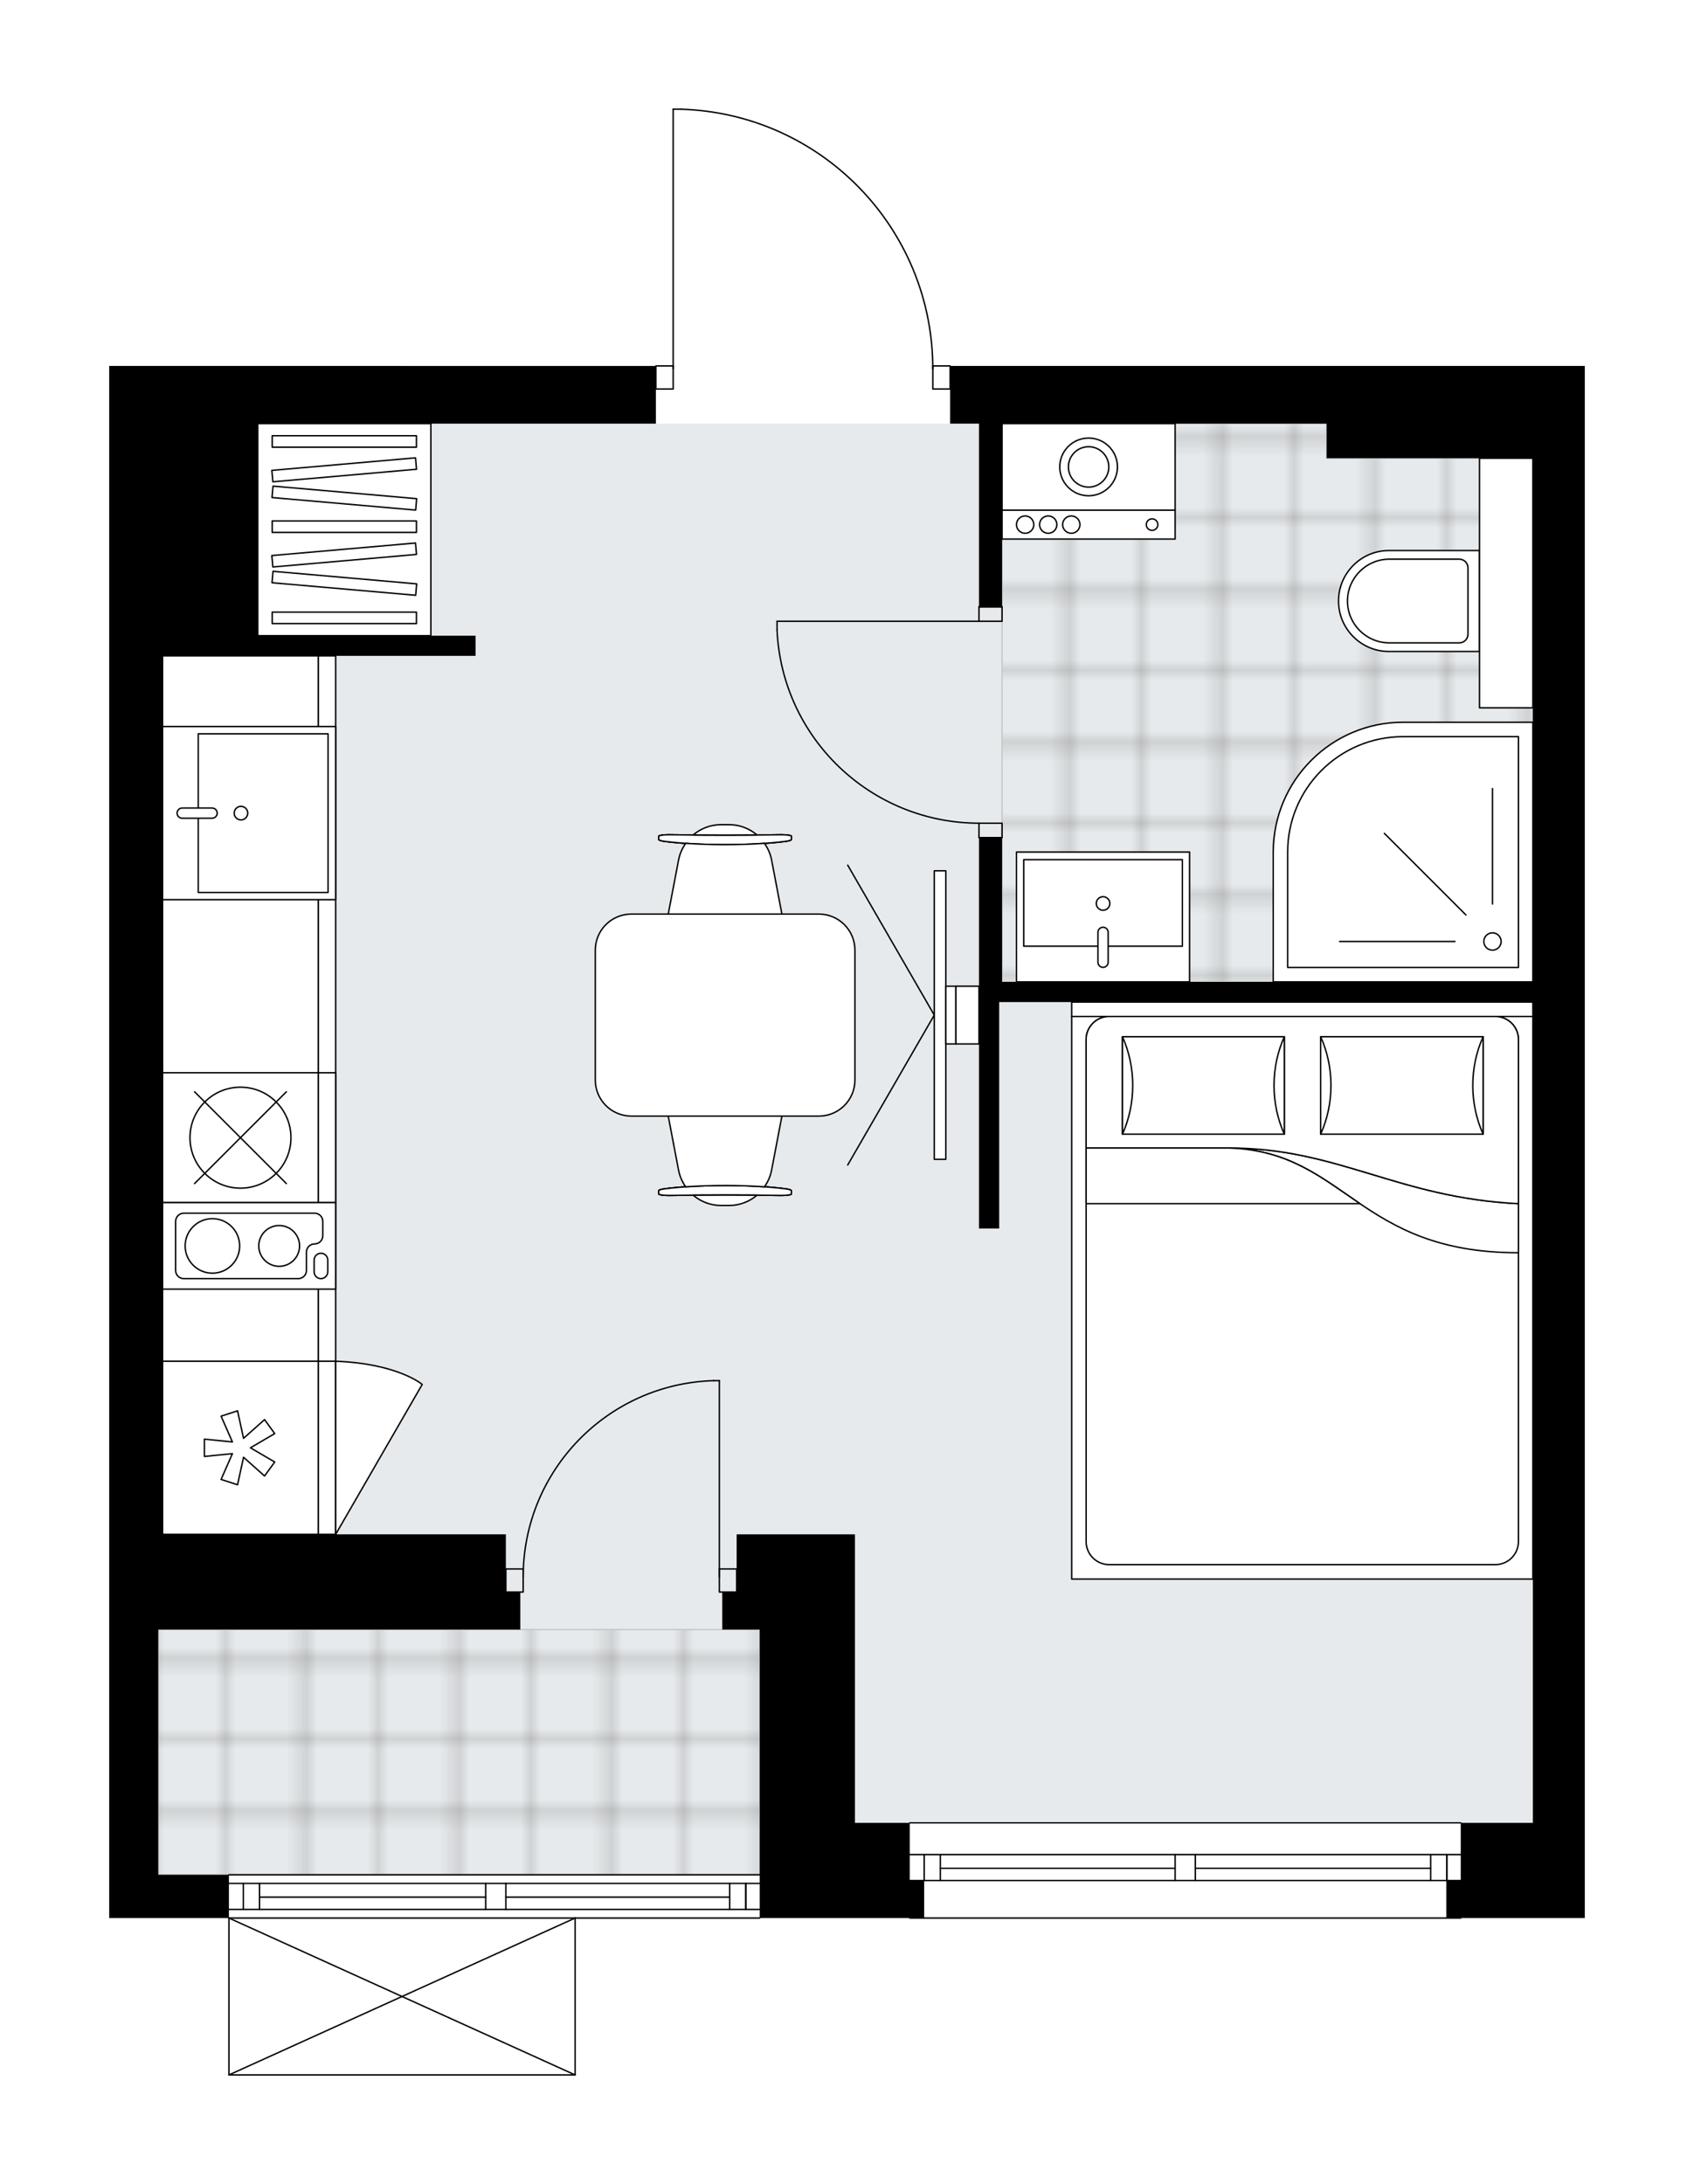 <svg xmlns="http://www.w3.org/2000/svg" xmlns:xlink="http://www.w3.org/1999/xlink" id="Layer_1" style="enable-background:new 0 0 1551.25 2000;" version="1.1" viewBox="0 0 1551.25 2000" x="0px" y="0px" xml:space="preserve">
<style type="text/css">
	.st0{fill:none;}
	.st1{opacity:0.25;fill:none;stroke:#070606;stroke-width:0.4;stroke-miterlimit:10;}
	.st2{fill:#FFFFFF;}
	.st3{fill:#E7EAEC;}
	.st4{fill:url(#SVGID_1_);stroke:#C8C8C8;stroke-width:1.3;stroke-miterlimit:10;}
	
		.st5{fill:url(#SVGID_00000006690319828125547610000000066487277320605313_);stroke:#C8C8C8;stroke-width:1.3;stroke-miterlimit:10;}
	.st6{fill:none;stroke:#000000;stroke-width:1.3;stroke-linecap:round;stroke-linejoin:round;stroke-miterlimit:10;}
	.st7{fill:#FFFFFF;stroke:#000000;stroke-width:1.3;stroke-linecap:round;stroke-linejoin:round;stroke-miterlimit:10;}
	.st8{fill:none;stroke:#000000;stroke-width:1.3;stroke-linecap:round;stroke-linejoin:round;}
	.st9{fill:none;stroke:#000000;stroke-width:1.3;stroke-linecap:round;stroke-linejoin:round;stroke-dasharray:10.022,10.022;}
	.st10{fill:none;stroke:#000000;stroke-width:1.3;stroke-linecap:round;stroke-linejoin:round;stroke-dasharray:7.234,7.234;}
	.st11{fill:none;stroke:#000000;stroke-width:1.3;stroke-linecap:round;stroke-linejoin:round;stroke-dasharray:10.001,10.001;}
	.st12{fill:none;stroke:#000000;stroke-width:1.3;stroke-linecap:round;stroke-linejoin:round;stroke-dasharray:9.418,9.418;}
	.st13{font-family:'Arial-BoldMT','Arial'; font-weight:bold;}
	.st14{font-size:138.46px;}
	.st15{font-size:117.159px;}
	.st16{font-family: 'ArialMT','Arial';}
	.st17{font-size:40px;}
</style>
<pattern height="14.57" id="New_Pattern_Swatch_2" patternUnits="userSpaceOnUse" style="overflow:visible;" viewBox="7.49 -22.06 14.57 14.57" width="14.57" x="-224.25" y="-0.36">
	<g>
		<rect class="st0" height="14.57" width="14.57" x="7.49" y="-22.06" />
		<g>
			<rect class="st1" height="7.29" width="7.29" x="14.77" y="-7.49" />
		</g>
		<g>
			<rect class="st1" height="7.29" width="7.29" x="0.2" y="-7.49" />
		</g>
		<g>
			<rect class="st1" height="7.29" width="7.29" x="22.06" y="-14.77" />
		</g>
		<g>
			<rect class="st1" height="7.29" width="7.29" x="7.49" y="-14.77" />
			<rect class="st1" height="7.29" width="7.29" x="14.77" y="-22.06" />
		</g>
		<g>
			<rect class="st1" height="7.29" width="7.29" x="0.2" y="-22.06" />
		</g>
		<g>
			<rect class="st1" height="7.29" width="7.29" x="22.06" y="-29.35" />
		</g>
		<g>
			<rect class="st1" height="7.29" width="7.29" x="7.49" y="-29.35" />
		</g>
	</g>
</pattern>
<path class="st2" d="M1451.25,335.09v657.79v47.55v628.73v87.18H1338.3c0,0.36-0.29,0.65-0.65,0.65H833.08  c-0.36,0-0.65-0.29-0.65-0.65H696.36c0,0.36-0.29,0.65-0.65,0.65H527.29V1900c0,0,0,0,0,0.01c0,0.05-0.02,0.09-0.03,0.14  c-0.01,0.04-0.01,0.08-0.03,0.12c0,0,0,0.01,0,0.01c0,0.01-0.01,0.01-0.02,0.02c-0.05,0.09-0.12,0.17-0.2,0.23  c-0.02,0.02-0.04,0.03-0.07,0.04c-0.09,0.05-0.2,0.09-0.31,0.09H209.63c-0.12,0-0.22-0.04-0.31-0.09c-0.02-0.01-0.04-0.03-0.07-0.04  c-0.08-0.06-0.15-0.14-0.2-0.23c0-0.01-0.01-0.01-0.02-0.02c0,0,0-0.01,0-0.01c-0.02-0.04-0.02-0.08-0.03-0.12  c-0.01-0.05-0.03-0.09-0.03-0.14c0,0,0,0,0-0.01v-143.66H100v-39.63v-224.55v-34.34v-52.83V387.92v-52.83h499.96v0  c0-0.36,0.29-0.65,0.65-0.65h15.2V100c0-0.36,0.29-0.65,0.65-0.65h6.92c0,0,0.01,0,0.01,0c0,0,0.01,0,0.01,0  c62.35,1.85,120.62,27.51,164.08,72.27c42.68,43.96,66.51,101.67,67.35,162.82h15.24c0.36,0,0.65,0.29,0.65,0.65v0h344.1l188.88,0v0  H1451.25z" id="background" />
<g id="floor">
	<polygon class="st3" points="1403.7,651.48 1403.7,651.48 1403.7,419.62 1214.81,419.62 1214.81,387.92 148.87,387.92    148.87,1492.17 144.91,1492.17 144.91,1716.72 695.71,1716.72 695.71,1669.16 1403.7,1669.16  " />
	
		<pattern id="SVGID_1_" patternTransform="matrix(0 9.319 -9.319 0 -55920.191 59525.824)" xlink:href="#New_Pattern_Swatch_2">
	</pattern>
	<polygon class="st4" points="1354.82,897.84 1403.7,897.84 1403.7,648.13 1403.7,648.13 1403.7,419.62 1214.81,419.62    1214.81,387.92 917.62,387.92 917.62,419.62 917.62,722.1 917.62,899.1 1354.82,899.1  " />
	
		<pattern id="SVGID_00000074412556810658504220000004045695983604130209_" patternTransform="matrix(0 9.319 -9.319 0 -55920.191 59525.824)" xlink:href="#New_Pattern_Swatch_2">
	</pattern>
	
		<polygon points="   144.91,1492.17 144.91,1716.72 695.71,1716.72 695.71,1492.17  " style="fill:url(#SVGID_00000074412556810658504220000004045695983604130209_);stroke:#C8C8C8;stroke-width:1.3;stroke-miterlimit:10;" />
	<g id="LINE_00000173161760359343539720000016234079863192158373_">
		<line class="st6" x1="1337.65" x2="833.08" y1="1756.34" y2="1756.34" />
	</g>
	<g id="LINE_00000085964730491632913490000013474109258368082875_">
		<line class="st6" x1="833.08" x2="1076.12" y1="1698.22" y2="1698.22" />
	</g>
	<g id="LINE_00000171694935723156934210000000859714621390846594_">
		<line class="st6" x1="1094.61" x2="1337.65" y1="1698.22" y2="1698.22" />
	</g>
	<g id="LINE_00000019657630128315540650000001482025852783184567_">
		<line class="st6" x1="1324.92" x2="1324.92" y1="1722" y2="1698.22" />
	</g>
	<g id="LINE_00000075147456896939332470000012478831298764239501_">
		<line class="st6" x1="846.29" x2="846.29" y1="1722" y2="1698.22" />
	</g>
	<g id="LINE_00000179645741213080031470000013173555952007698846_">
		<line class="st6" x1="833.08" x2="1076.12" y1="1722" y2="1722" />
	</g>
	<g id="LINE_00000055696984030897462220000009725493000579330217_">
		<line class="st6" x1="1094.61" x2="1337.65" y1="1722" y2="1722" />
	</g>
	<g id="LINE_00000058587108013914181410000008386521779727339149_">
		<line class="st6" x1="1094.61" x2="1310.12" y1="1710.77" y2="1710.77" />
	</g>
	<g id="LINE_00000142134424381406107140000008589874590175894963_">
		<line class="st6" x1="861.08" x2="1076.12" y1="1710.77" y2="1710.77" />
	</g>
	<g id="LINE_00000143581615235158760890000000122416193660403619_">
		<line class="st6" x1="861.08" x2="861.08" y1="1698.22" y2="1722" />
	</g>
	<g id="LINE_00000126299778015198640230000011460205124047805880_">
		<line class="st6" x1="1324.92" x2="1324.92" y1="1722" y2="1698.22" />
	</g>
	<g id="LINE_00000148624253172548118670000003102751133600045455_">
		<line class="st6" x1="1310.12" x2="1310.12" y1="1698.22" y2="1722" />
	</g>
	<g id="LINE_00000125576121445289075460000014791464806075195066_">
		<line class="st6" x1="1076.12" x2="1076.12" y1="1722" y2="1698.22" />
	</g>
	<g id="LINE_00000085957835709971795830000010326159130913675649_">
		<line class="st6" x1="1076.12" x2="1094.61" y1="1698.22" y2="1698.22" />
	</g>
	<g id="LINE_00000060728262207497414580000017569076349101076649_">
		<line class="st6" x1="1094.61" x2="1094.61" y1="1698.22" y2="1722" />
	</g>
	<g id="LINE_00000111899458215495322930000017774374877282895765_">
		<line class="st6" x1="1094.61" x2="1076.12" y1="1722" y2="1722" />
	</g>
	<g id="LINE_00000066494849437040056610000001405497752009256364_">
		<line class="st6" x1="833.08" x2="1337.65" y1="1669.17" y2="1669.17" />
	</g>
	<g id="LINE_00000097480781411829808640000010659261947736800415_">
		<line class="st6" x1="695.71" x2="209.63" y1="1756.34" y2="1756.34" />
	</g>
	<g id="LINE_00000060709603750721396640000006267112883502176921_">
		<line class="st6" x1="209.63" x2="444.75" y1="1724.64" y2="1724.64" />
	</g>
	<g id="LINE_00000072979985777867261010000014788565614171940775_">
		<line class="st6" x1="463.24" x2="695.71" y1="1724.64" y2="1724.64" />
	</g>
	<g id="LINE_00000127040686037231721040000013797727776843144108_">
		<line class="st6" x1="682.97" x2="682.97" y1="1748.42" y2="1724.64" />
	</g>
	<g id="LINE_00000067206565205022802520000013689775974760843171_">
		<line class="st6" x1="222.84" x2="222.84" y1="1748.42" y2="1724.64" />
	</g>
	<g id="LINE_00000023279698901912135100000004036758585396379016_">
		<line class="st6" x1="209.63" x2="444.75" y1="1748.42" y2="1748.42" />
	</g>
	<g id="LINE_00000170981551553713018510000013045973366952513427_">
		<line class="st6" x1="463.24" x2="695.71" y1="1748.42" y2="1748.42" />
	</g>
	<g id="LINE_00000074423765823465570040000017819861985112127163_">
		<line class="st6" x1="463.24" x2="668.18" y1="1737.19" y2="1737.19" />
	</g>
	<g id="LINE_00000044146342787322183720000012914881070751177885_">
		<line class="st6" x1="237.64" x2="444.75" y1="1737.19" y2="1737.19" />
	</g>
	<g id="LINE_00000081615218162063758990000006413672924587343260_">
		<line class="st6" x1="237.64" x2="237.64" y1="1724.64" y2="1748.42" />
	</g>
	<g id="LINE_00000059309185413064548570000018317980394130640535_">
		<line class="st6" x1="682.97" x2="682.97" y1="1748.42" y2="1724.64" />
	</g>
	<g id="LINE_00000047051317929855693940000003134344004756275340_">
		<line class="st6" x1="668.18" x2="668.18" y1="1724.64" y2="1748.42" />
	</g>
	<g id="LINE_00000051379580601935861590000002621348937795156911_">
		<line class="st6" x1="444.75" x2="444.75" y1="1748.42" y2="1724.64" />
	</g>
	<g id="LINE_00000159451412189005922220000017933305705849214903_">
		<line class="st6" x1="444.75" x2="463.24" y1="1724.64" y2="1724.64" />
	</g>
	<g id="LINE_00000067235199687048190360000001063327135476276121_">
		<line class="st6" x1="463.24" x2="463.24" y1="1724.64" y2="1748.42" />
	</g>
	<g id="LINE_00000024714977583662829350000018290178138248211079_">
		<line class="st6" x1="463.24" x2="444.75" y1="1748.42" y2="1748.42" />
	</g>
	<g id="LINE_00000178165349280830780690000015504953068690947729_">
		<line class="st6" x1="209.63" x2="695.71" y1="1716.72" y2="1716.72" />
	</g>
	<g id="LWPOLYLINE_00000133516119937433741680000017114787847721724051_">
		<rect class="st6" height="13.21" width="21.13" x="896.48" y="555.67" />
	</g>
	<g id="LWPOLYLINE_00000052814739779090101660000012020194712590548889_">
		<rect class="st6" height="13.21" width="21.13" x="896.48" y="753.8" />
	</g>
	<g id="LINE_00000170254411964939253810000012989963606568895892_">
		<line class="st6" x1="896.48" x2="917.62" y1="555.67" y2="555.67" />
	</g>
	<g id="LINE_00000168797598587682986270000002957585375571423418_">
		<line class="st6" x1="896.48" x2="917.62" y1="767.01" y2="767.01" />
	</g>
	<g id="LINE_00000165954837783923600190000008253121634781485206_">
		<line class="st6" x1="896.48" x2="711.56" y1="568.88" y2="568.88" />
	</g>
	<g id="ARC_00000094586796680188089970000011297322765906378373_">
		<path class="st6" d="M896.48,753.8c-99.05-0.07-180.52-78.04-184.92-177" />
	</g>
	<g id="LINE_00000170273510857055859440000016984415732713068700_">
		<line class="st6" x1="711.56" x2="711.56" y1="568.88" y2="576.81" />
	</g>
	<g id="LWPOLYLINE_00000118372302208324533510000013448999813969709228_">
		<rect class="st6" height="21.13" width="15.85" x="854.22" y="335.09" />
	</g>
	<g id="LWPOLYLINE_00000047049091968228418310000003083085415242940043_">
		<rect class="st6" height="21.13" width="15.85" x="600.61" y="335.09" />
	</g>
	<g id="LWPOLYLINE_00000162343336847169302540000016358692116880547976_">
		<path class="st6" d="M623.38,100c128.57,3.81,230.83,109.13,230.83,237.76" />
	</g>
	<g id="LINE_00000119086607249859066500000005871025582923076015_">
		<line class="st6" x1="616.46" x2="616.46" y1="337.76" y2="100" />
	</g>
	<g id="LINE_00000049901557191846547780000001474863609706142597_">
		<line class="st6" x1="616.46" x2="623.38" y1="100" y2="100" />
	</g>
	<g id="LWPOLYLINE_00000098931819652033843390000007468795569193867399_">
		<rect class="st6" height="21.13" width="15.85" x="463.24" y="1436.69" />
	</g>
	<g id="LWPOLYLINE_00000047035384530814548950000006121511320562882723_">
		<rect class="st6" height="21.13" width="15.85" x="658.73" y="1436.69" />
	</g>
	<g id="LWPOLYLINE_00000018950877171477261030000011264340851418915468_">
		<path class="st6" d="M653.5,1264.24c-97.14,2.88-174.4,82.45-174.41,179.64" />
	</g>
	<g id="LINE_00000092414857518698330010000010655690051874555556_">
		<line class="st6" x1="658.73" x2="658.73" y1="1443.87" y2="1264.24" />
	</g>
	<g id="LINE_00000152977244450641340610000011524512701795961530_">
		<line class="st6" x1="658.73" x2="653.5" y1="1264.24" y2="1264.24" />
	</g>
	<g id="LINE_00000151542865349443424590000003861507194279453322_">
		<line class="st6" x1="526.64" x2="209.63" y1="1900" y2="1900" />
	</g>
	<g id="LINE_00000167364359221957942730000011242503525725261219_">
		<line class="st6" x1="209.63" x2="209.63" y1="1900" y2="1756.34" />
	</g>
	<g id="LINE_00000070100270088176587760000001031511069336436383_">
		<line class="st6" x1="526.64" x2="526.64" y1="1756.34" y2="1900" />
	</g>
	<g id="LWPOLYLINE_00000124847887995362433070000007404561670412367278_">
		<line class="st6" x1="209.63" x2="526.64" y1="1756.34" y2="1900" />
	</g>
	<g id="LWPOLYLINE_00000109004891459098063090000011320266023734825391_">
		<line class="st6" x1="526.64" x2="209.63" y1="1756.34" y2="1900" />
	</g>
	<g>
		<polygon points="1403.7,335.09 1403.7,335.09 1214.81,335.09 1214.81,335.09 870.07,335.09 870.07,387.92 896.48,387.92     896.48,555.67 917.62,555.67 917.62,387.92 1214.81,387.92 1214.81,419.62 1243.87,419.62 1300.67,419.62 1372,419.62     1403.7,419.62 1403.7,899.1 917.62,899.1 917.62,767.01 896.48,767.01 896.48,899.1 896.48,917.59 896.48,1124.97 914.98,1124.97     914.98,917.59 1403.7,917.59 1403.7,992.88 1403.7,1040.43 1403.7,1669.17 1337.65,1669.17 1337.65,1722 1324.44,1722     1324.44,1756.34 1337.65,1756.34 1451.25,1756.34 1451.25,1669.17 1451.25,1040.43 1451.25,992.88 1451.25,335.09   " />
		<path d="M100,387.92v1017.07v52.83v34.34v224.55v39.63h109.63v-39.63h-64.72v-224.55h331.54v-34.34h-13.21v-52.83H148.87V600.58    H435.5v-18.49H236.05v-0.99h0v-30.71v-71.33v-56.8v-29.06v-5.28h364.56v-52.83H100V387.92z M148.87,582.09v-0.99l0,0V582.09z" />
		<polygon points="833.08,1669.17 782.89,1669.17 782.89,1404.99 695.71,1404.99 674.58,1404.99 674.58,1457.83 661.37,1457.83     661.37,1492.17 674.58,1492.17 695.71,1492.17 695.71,1669.17 695.71,1722 695.71,1756.34 846.29,1756.34 846.29,1722     833.08,1722   " />
	</g>
</g>
<g id="mebel">
	<g>
		
			<rect class="st7" height="142.65" transform="matrix(2.204509e-11 -1 1 2.204509e-11 -703.336 1143.734)" width="645.9" x="-102.75" y="852.21" />
		
			<rect class="st7" height="15.85" transform="matrix(2.204509e-11 -1 1 2.204509e-11 -624.084 1222.986)" width="645.9" x="-23.5" y="915.61" />
	</g>
	<g>
		<rect class="st7" height="79.25" width="158.5" x="917.62" y="387.92" />
		<rect class="st7" height="26.42" width="158.5" x="917.62" y="467.18" />
		<g id="CIRCLE_00000176022798507832267650000010069684990229739140_">
			<circle class="st7" cx="996.87" cy="427.55" r="26.42" />
		</g>
		<g id="CIRCLE_00000023259915045894186510000016172441469443527816_">
			<circle class="st7" cx="996.87" cy="427.55" r="18.49" />
		</g>
		<g id="CIRCLE_00000051379912589002044280000014893598924574809788_">
			<circle class="st7" cx="1054.99" cy="480.38" r="5.28" />
		</g>
		<g id="CIRCLE_00000064346781405068789250000017419678716036218008_">
			<circle class="st7" cx="981.02" cy="480.38" r="7.93" />
		</g>
		<g id="CIRCLE_00000001647607232999076410000006971575591536673720_">
			<circle class="st7" cx="959.89" cy="480.38" r="7.93" />
		</g>
		<g id="CIRCLE_00000183231855540094904850000008624526287452798120_">
			<circle class="st7" cx="938.75" cy="480.38" r="7.93" />
		</g>
	</g>
	<g>
		
			<rect class="st7" height="118.88" transform="matrix(-1 -1.224647e-16 1.224647e-16 -1 2020.156 1679.321)" width="158.52" x="930.82" y="780.22" />
		
			<rect class="st7" height="79.25" transform="matrix(-1 -1.224647e-16 1.224647e-16 -1 2020.21 1653.605)" width="145.3" x="937.46" y="787.18" />
		<path class="st7" d="M1010.11,849.07L1010.11,849.07c2.58,0,4.67,2.09,4.67,4.67v27.39c0,2.58-2.09,4.67-4.67,4.67l0,0    c-2.58,0-4.67-2.09-4.67-4.67v-27.39C1005.43,851.16,1007.52,849.07,1010.11,849.07z" />
		<circle class="st7" cx="1010.11" cy="827.31" r="6.21" />
	</g>
	<g>
		
			<rect class="st7" height="142.65" transform="matrix(8.973604e-11 1 -1 8.973604e-11 1545.939 1105.54)" width="158.5" x="140.95" y="1254.41" />
		
			<rect class="st7" height="15.85" transform="matrix(8.973604e-11 1 -1 8.973604e-11 1625.191 1026.288)" width="158.5" x="220.2" y="1317.81" />
		<polygon class="st7" points="212.82,1320.38 187.18,1317.81 187.18,1333.66 212.82,1331.1 202.46,1354.7 217.53,1359.59     223.02,1334.41 242.26,1351.56 251.57,1338.74 229.32,1325.74 251.57,1312.74 242.26,1299.92 223.02,1317.07 217.53,1291.89     202.46,1296.78   " />
		<path class="st7" d="M307.38,1404.99l79.25-137.27c0,0-22.31-19.13-79.25-21.24V1404.99z" />
	</g>
	<g>
		
			<rect class="st7" height="158.5" transform="matrix(8.983931e-11 -1 1 8.983931e-11 -516.433 972.682)" width="158.52" x="148.87" y="665.31" />
		
			<rect class="st7" height="118.88" transform="matrix(8.966345e-11 -1 1 8.966345e-11 -503.603 985.567)" width="145.3" x="168.33" y="685.15" />
		<path class="st7" d="M198.9,744.58L198.9,744.58c0,2.58-2.09,4.67-4.67,4.67h-27.39c-2.58,0-4.67-2.09-4.67-4.67l0,0    c0-2.58,2.09-4.67,4.67-4.67h27.39C196.81,739.91,198.9,742,198.9,744.58z" />
		<circle class="st7" cx="220.66" cy="744.58" r="6.21" />
	</g>
	<g>
		<path class="st7" d="M1225.73,550.35L1225.73,550.35c0-25.53,20.7-46.23,46.23-46.23h82.87v92.46h-82.87    C1246.43,596.58,1225.73,575.88,1225.73,550.35z" />
		
			<rect class="st7" height="48.87" transform="matrix(3.026852e-13 1 -1 3.026852e-13 1913.14 -845.381)" width="228.51" x="1265.01" y="509.44" />
		<path class="st7" d="M1233.93,550.35L1233.93,550.35c0-21.16,17.15-38.31,38.31-38.31h64.1c4.38,0,7.93,3.55,7.93,7.93v60.76    c0,4.38-3.55,7.93-7.93,7.93h-64.1C1251.08,588.66,1233.93,571.51,1233.93,550.35z" />
	</g>
	<g>
		<path class="st7" d="M1165.94,780.36V899.1h237.76V661.34h-118.74C1219.23,661.34,1165.94,714.63,1165.94,780.36z" />
		<path class="st7" d="M1179.15,780.21v105.68h211.34V674.55h-105.68C1226.45,674.55,1179.15,721.86,1179.15,780.21z" />
		<circle class="st7" cx="1366.71" cy="862.12" r="7.93" />
		<line class="st7" x1="1366.71" x2="1366.71" y1="827.77" y2="722.1" />
		<line class="st7" x1="1342.43" x2="1267.71" y1="837.83" y2="763.11" />
		<line class="st7" x1="1332.37" x2="1226.7" y1="862.12" y2="862.12" />
	</g>
	<g>
		
			<rect class="st7" height="142.65" transform="matrix(6.123234e-17 -1 1 6.123234e-17 -821.565 1261.963)" width="118.88" x="160.76" y="970.44" />
		
			<rect class="st7" height="15.85" transform="matrix(6.123234e-17 -1 1 6.123234e-17 -742.313 1341.215)" width="118.88" x="240.01" y="1033.84" />
		<circle class="st7" cx="220.2" cy="1041.76" r="46.23" />
		<line class="st7" x1="178.17" x2="262.23" y1="999.73" y2="1083.79" />
		<line class="st7" x1="262.23" x2="178.17" y1="999.73" y2="1083.79" />
	</g>
	<g>
		
			<rect class="st7" height="158.5" transform="matrix(6.123234e-17 -1 1 6.123234e-17 -912.705 1368.953)" width="79.25" x="188.5" y="1061.58" />
		<path class="st7" d="M168.3,1170.83h104.83c4.14,0,7.49-3.35,7.49-7.49v-16.8c0-4.14,3.35-7.49,7.49-7.49l0,0    c4.14,0,7.49-3.35,7.49-7.49v-13.15c0-4.14-3.35-7.49-7.49-7.49H168.3c-4.14,0-7.49,3.35-7.49,7.49v44.93    C160.81,1167.48,164.16,1170.83,168.3,1170.83z" />
		<path class="st7" d="M300.14,1153.84v10.76c0,3.45-2.79,6.24-6.24,6.24l0,0c-3.45,0-6.24-2.79-6.24-6.24v-10.76    c0-3.45,2.79-6.24,6.24-6.24l0,0C297.35,1147.6,300.14,1150.39,300.14,1153.84z" />
		<circle class="st7" cx="255.65" cy="1140.88" r="18.67" />
		<circle class="st7" cx="194.5" cy="1140.88" r="24.96" />
	</g>
	<g>
		<g>
			<g id="LINE_00000008123969083049104590000004430168579287095964_">
				<line class="st7" x1="855.54" x2="776.28" y1="929.5" y2="1066.77" />
			</g>
			<g id="LINE_00000066492964159257088840000009549097002881906100_">
				<line class="st7" x1="855.54" x2="776.28" y1="929.5" y2="792.23" />
			</g>
		</g>
		<rect class="st7" height="264.17" width="10.57" x="855.54" y="797.41" />
		
			<rect class="st7" height="52.83" transform="matrix(-1 -1.320065e-10 1.320065e-10 -1 1741.453 1859.002)" width="9.25" x="866.1" y="903.08" />
		<rect class="st7" height="52.83" width="21.13" x="875.35" y="903.08" />
	</g>
	<g>
		<rect class="st7" height="194.17" width="158.5" x="236.05" y="387.92" />
		<g>
			<rect class="st7" height="10.5" width="132.09" x="249.26" y="398.99" />
			<rect class="st7" height="10.5" width="132.09" x="249.26" y="477.01" />
			
				<rect class="st7" height="10.5" transform="matrix(0.996 0.087 -0.087 0.996 40.965 -25.744)" width="132.09" x="249.26" y="451" />
			
				<rect class="st7" height="10.5" transform="matrix(0.996 -0.087 0.087 0.996 -36.298 29.118)" width="132.09" x="249.26" y="425" />
			
				<rect class="st7" height="10.5" transform="matrix(0.996 0.087 -0.087 0.996 47.764 -25.447)" width="132.09" x="249.26" y="529.02" />
			
				<rect class="st7" height="10.5" transform="matrix(0.996 -0.087 0.087 0.996 -43.098 29.414)" width="132.09" x="249.26" y="503.01" />
			<rect class="st7" height="10.5" width="132.09" x="249.26" y="560.53" />
		</g>
	</g>
	<g>
		<g>
			<rect class="st7" height="13.21" width="422.32" x="981.38" y="917.59" />
			<rect class="st7" height="515.14" width="422.32" x="981.38" y="930.8" />
			<path class="st7" d="M1015.72,930.8h353.63c11.67,0,21.13,9.46,21.13,21.13v459.66c0,11.67-9.46,21.13-21.13,21.13h-353.63     c-11.67,0-21.13-9.46-21.13-21.13V951.93C994.59,940.26,1004.05,930.8,1015.72,930.8z" />
			<path class="st7" d="M1390.49,1102.19c-110.46-5.41-165.2-50.92-264.66-50.96c106.42,3.6,117.78,96.07,264.66,95.88     L1390.49,1102.19z" />
			<g>
				<path class="st7" d="M1390.49,1102.19c-110.46-5.41-165.2-50.92-264.66-50.96l-131.24,0v-99.3c0-11.67,9.46-21.13,21.13-21.13      h353.63c11.67,0,21.13,9.46,21.13,21.13L1390.49,1102.19L1390.49,1102.19z" />
			</g>
			<rect class="st7" height="89.2" width="148.2" x="1027.87" y="949.33" />
			<path class="st7" d="M1176.08,1038.54c-12.55-28.02-12.55-61.18,0-89.2V1038.54z" />
			<path class="st7" d="M1027.87,949.33c12.55,28.02,12.55,61.18,0,89.2L1027.87,949.33z" />
			<rect class="st7" height="89.2" width="148.77" x="1209.36" y="949.33" />
			<path class="st7" d="M1358.13,1038.54c-12.6-28.02-12.6-61.18,0-89.2V1038.54z" />
			<path class="st7" d="M1209.36,949.33c12.6,28.02,12.6,61.18,0,89.2V949.33z" />
			<g>
				<path class="st7" d="M1125.83,1051.24H994.59v50.96h250.77C1209.83,1078.15,1180.25,1053.08,1125.83,1051.24z" />
			</g>
		</g>
	</g>
	<g>
		<path class="st7" d="M749.87,1022H578.15c-18.24,0-33.02-14.78-33.02-33.02V870.03c0-18.24,14.78-33.02,33.02-33.02h171.71    c18.24,0,33.02,14.78,33.02,33.02v118.95C782.89,1007.21,768.1,1022,749.87,1022z" />
		<g>
			<g id="LINE_00000170999169198926496380000004640888962463507896_">
				<path class="st7" d="M718.9,770.47c-31.98,4.02-77.88,4.02-109.85,0c-3.69-0.46-5.83-1.16-5.83-1.89v-0.18v-2.61      c0-0.79,4.14-1.42,9.25-1.42c34.25,0.54,68.78,0.54,103.03,0c5.11,0,9.25,0.64,9.25,1.42v2.61v0.18      C724.74,769.31,722.59,770,718.9,770.47z" />
			</g>
			<g id="LINE_00000156583736878849002680000006846360558004722878_">
				<path class="st7" d="M718.9,770.47c-31.98,4.02-77.88,4.02-109.85,0c-3.69-0.46-5.83-1.16-5.83-1.89v-0.18v-2.61      c0-0.79,4.14-1.42,9.25-1.42c34.25,0.54,68.78,0.54,103.03,0c5.11,0,9.25,0.64,9.25,1.42v2.61v0.18      C724.74,769.31,722.59,770,718.9,770.47z" />
			</g>
			<g id="LINE_00000009561709885900726750000006944044139015231360_">
				<path class="st7" d="M718.9,770.47c-31.98,4.02-77.88,4.02-109.85,0c-3.69-0.46-5.83-1.16-5.83-1.89v-0.18v-2.61      c0-0.79,4.14-1.42,9.25-1.42c34.25,0.54,68.78,0.54,103.03,0c5.11,0,9.25,0.64,9.25,1.42v2.61v0.18      C724.74,769.31,722.59,770,718.9,770.47z" />
			</g>
			<path class="st7" d="M693.17,764.53c-6.95-5.88-15.9-9.39-25.56-9.39h-7.28c-9.66,0-18.6,3.51-25.56,9.39     C654.24,764.71,673.71,764.71,693.17,764.53z" />
			<path class="st7" d="M716.02,837.01l-9.48-49.66c-1.07-5.61-3.4-10.67-6.51-15.13c-22.92,1.62-49.19,1.62-72.11,0     c-3.1,4.45-5.44,9.51-6.51,15.13l-9.48,49.66H716.02z" />
		</g>
		<g>
			<g id="LINE_00000057121776004913317860000003985043935170366350_">
				<path class="st7" d="M609.05,1088.54c31.98-4.02,77.88-4.02,109.85,0c3.69,0.46,5.83,1.16,5.83,1.89v0.18v2.61      c0,0.79-4.14,1.42-9.25,1.42c-34.25-0.54-68.78-0.54-103.03,0c-5.11,0-9.25-0.64-9.25-1.42v-2.61v-0.18      C603.22,1089.7,605.36,1089,609.05,1088.54z" />
			</g>
			<g id="LINE_00000085213020336513997150000012435730705950173601_">
				<path class="st7" d="M609.05,1088.54c31.98-4.02,77.88-4.02,109.85,0c3.69,0.46,5.83,1.16,5.83,1.89v0.18v2.61      c0,0.79-4.14,1.42-9.25,1.42c-34.25-0.54-68.78-0.54-103.03,0c-5.11,0-9.25-0.64-9.25-1.42v-2.61v-0.18      C603.22,1089.7,605.36,1089,609.05,1088.54z" />
			</g>
			<g id="LINE_00000005969651545157483890000006503711274420670373_">
				<path class="st7" d="M609.05,1088.54c31.98-4.02,77.88-4.02,109.85,0c3.69,0.46,5.83,1.16,5.83,1.89v0.18v2.61      c0,0.79-4.14,1.42-9.25,1.42c-34.25-0.54-68.78-0.54-103.03,0c-5.11,0-9.25-0.64-9.25-1.42v-2.61v-0.18      C603.22,1089.7,605.36,1089,609.05,1088.54z" />
			</g>
			<path class="st7" d="M634.78,1094.47c6.95,5.88,15.9,9.39,25.56,9.39h7.28c9.66,0,18.6-3.51,25.56-9.39     C673.71,1094.3,654.24,1094.3,634.78,1094.47z" />
			<path class="st7" d="M611.93,1022l9.48,49.66c1.07,5.61,3.4,10.67,6.51,15.13c22.92-1.62,49.19-1.62,72.11,0     c3.1-4.45,5.44-9.51,6.51-15.13l9.48-49.66H611.93z" />
		</g>
	</g>
</g>
</svg>